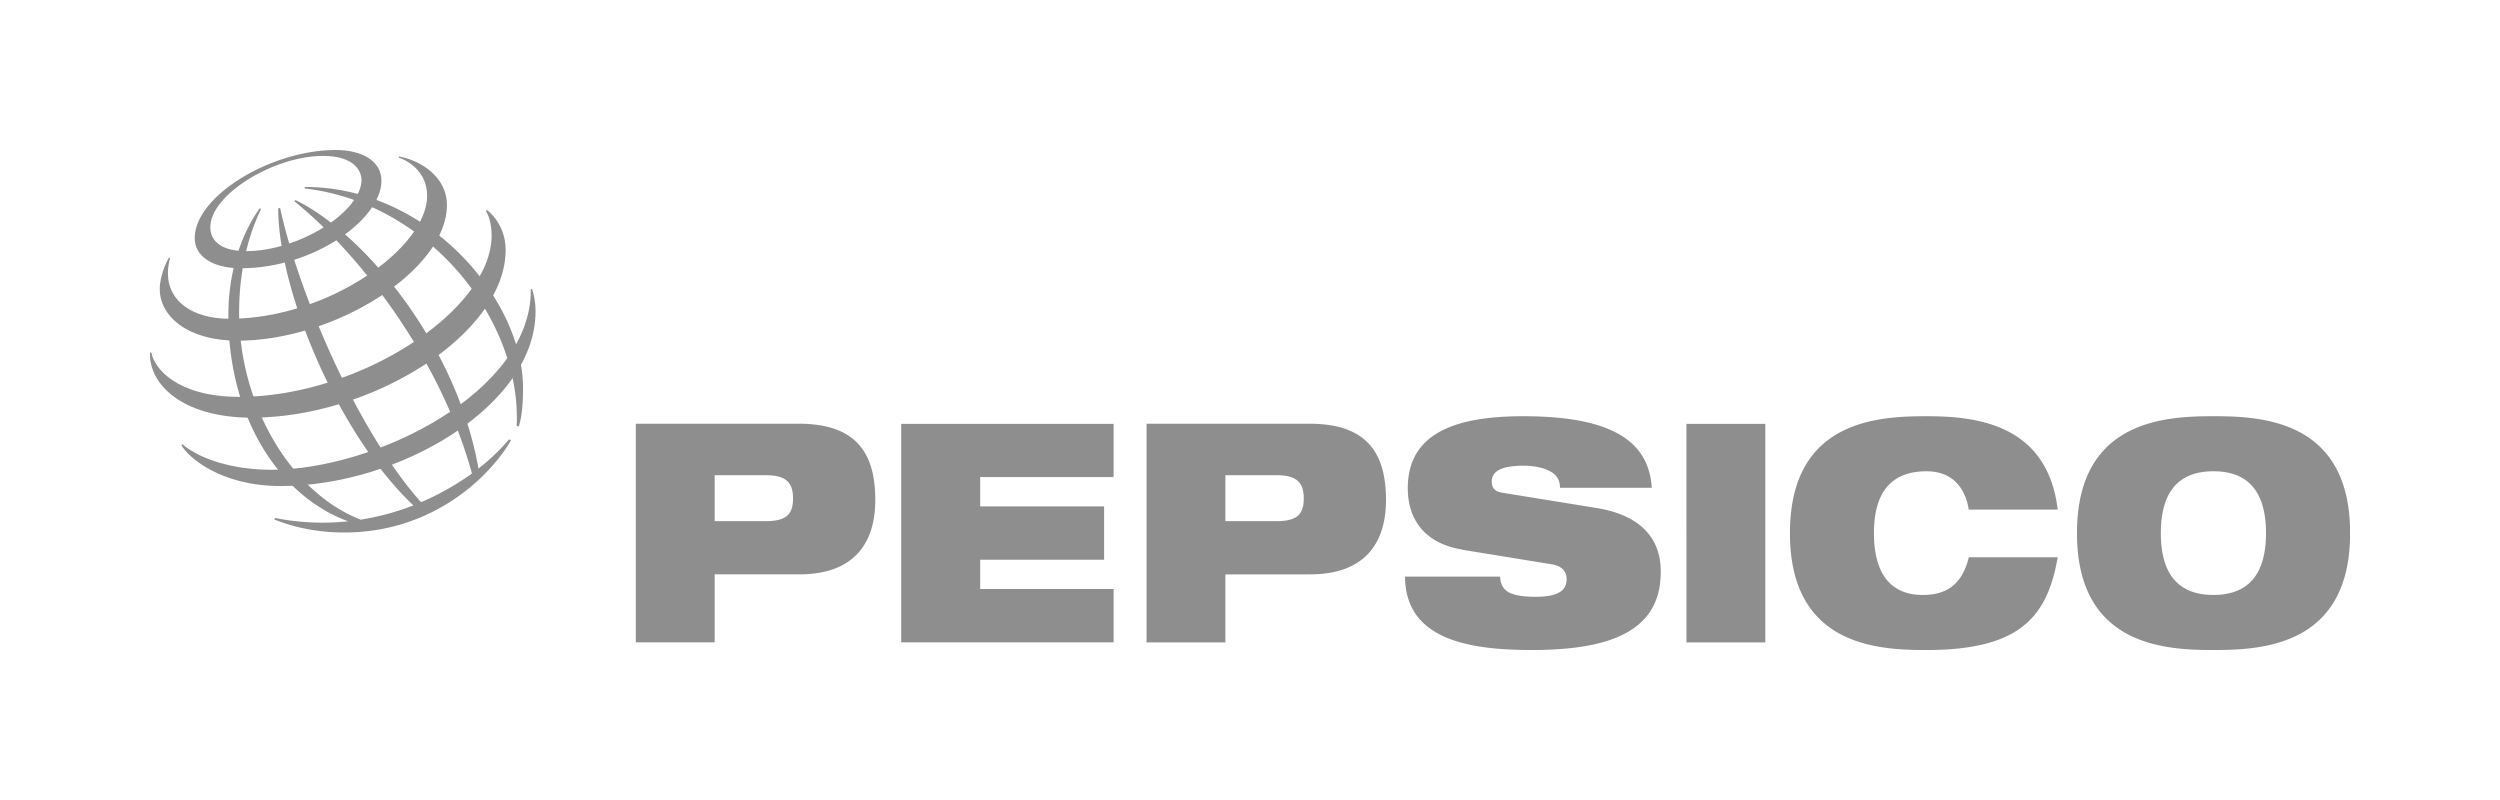 <?xml version="1.0" encoding="UTF-8"?>
<svg xmlns="http://www.w3.org/2000/svg" xmlns:v="https://vecta.io/nano" width="200" height="64" fill="none">
  <g clip-path="url(#A)" fill-rule="evenodd" fill="#8e8e8e">
    <path d="M57.174 38.016h4.076c1.592 0 2.193.542 2.193 1.863s-.601 1.813-2.193 1.813h-4.076v-3.676zm-6.309 13.373h6.309v-5.44h6.76c4.476 0 6.089-2.592 6.089-5.952 0-3.893-1.652-6.1-6.129-6.1H50.865v17.482.01zm21.231-17.482H89.09v4.257H78.414v2.346h9.914v4.267h-9.914v2.345H89.09v4.267H72.096V33.907zm25.936 4.109h4.076c1.592 0 2.193.542 2.193 1.863s-.601 1.813-2.193 1.813h-4.076v-3.676zm-6.309 13.373h6.309v-5.44h6.76c4.476 0 6.088-2.592 6.088-5.952 0-3.893-1.652-6.1-6.128-6.1H91.723v17.482.01zm25.266-7.42c-3.084-.512-4.366-2.474-4.366-4.917 0-4.533 4.056-5.755 9.243-5.755 7.12 0 10.044 2.03 10.275 5.725H124.8c0-.709-.38-1.153-.961-1.399-.561-.266-1.272-.365-1.973-.365-1.883 0-2.524.512-2.524 1.252 0 .493.201.808.832.907l7.54 1.222c3.175.512 5.148 2.129 5.148 5.095 0 4.257-3.175 6.267-10.275 6.267-4.857 0-10.164-.729-10.184-5.873h7.61c.02.591.221.976.671 1.252.471.246 1.162.365 2.143.365 1.973 0 2.504-.591 2.504-1.419 0-.512-.29-1.025-1.142-1.173l-7.21-1.173.01-.01zm17.926-10.062h6.309v17.482h-6.309V33.907zm29.702 10.673c-.401 2.306-1.122 4.159-2.684 5.44-1.542 1.271-3.956 1.981-7.811 1.981s-10.926-.296-10.926-9.352 7.09-9.352 10.926-9.352 9.664.542 10.495 7.47h-7.12c-.181-1.251-.942-3.065-3.375-3.065-2.574 0-4.206 1.399-4.206 4.947s1.592 4.947 3.895 4.947c1.993 0 3.175-.907 3.696-3.015h7.12-.01zm8.251-1.932c0-3.548 1.633-4.947 4.206-4.947s4.206 1.399 4.206 4.947-1.632 4.947-4.206 4.947-4.206-1.399-4.206-4.947zm-6.709 0c0 9.056 7.09 9.352 10.925 9.352s10.926-.296 10.926-9.352-7.09-9.352-10.926-9.352-10.925.296-10.925 9.352zM41.332 34.075c.41-8.386-6.94-17.837-16.964-19l.02-.118c9.874 0 17.455 8.997 17.455 16.103 0 1.478-.13 2.395-.34 3.055l-.17-.039zm-.601 1.064c-.661.788-1.482 1.587-2.453 2.345-1.782-10.081-9.313-18.901-14.631-21.473l-.11.079c5.358 4.326 11.737 12.722 14.22 21.789-1.192.857-2.564 1.656-4.076 2.296-5.057-5.666-9.764-16.605-11.276-23.543l-.15.049c.03 6.731 4.897 18.172 10.815 23.75-1.312.512-2.734.907-4.216 1.143-5.678-2.217-9.724-9.303-9.724-16.575 0-4.74 1.472-7.677 1.753-8.278l-.12-.049c-.34.512-2.494 3.449-2.494 8.564 0 8.209 4.116 14.486 9.584 16.467a19.41 19.41 0 0 1-5.858-.266l-.04.128c.581.217 2.564 1.035 5.588 1.035 6.84 0 11.466-4.188 13.329-7.361l-.13-.089-.01-.01z"></path>
    <path d="M26.851 12c-5.187 0-11.276 3.686-11.276 7.056 0 1.301 1.212 2.405 3.715 2.405 5.818 0 11.226-3.932 11.226-6.997 0-1.606-1.572-2.464-3.675-2.464h.01zm2.073 2.365c0 2.582-5.027 5.726-9.233 5.726-1.863 0-2.864-.719-2.864-1.912-.01-2.602 5.077-5.706 9.023-5.706 2.574 0 3.064 1.291 3.064 1.892h.01zm-15.412 6.248c-.15.246-.731 1.37-.731 2.523 0 2.139 2.193 4.119 6.229 4.119 7.771 0 16.744-5.627 16.744-10.85 0-2.345-2.253-3.617-3.825-3.883l-.03.089c.491.148 2.273.966 2.273 3.055 0 4.159-7.921 9.835-15.812 9.835-3.024 0-4.927-1.468-4.927-3.607 0-.68.14-1.123.18-1.251l-.11-.039.01.01zm25.446-3.814c.21.158 1.492 1.212 1.492 3.193 0 6.77-10.775 13.422-20.299 13.422-5.678 0-8.262-2.759-8.151-5.213h.11c.22 1.271 2.063 3.548 7.04 3.548 9.534 0 20.179-6.888 20.179-12.91 0-1.035-.28-1.675-.451-1.971l.08-.069zm3.606 6.317c.04.148.28.788.28 1.803 0 7.529-10.905 13.964-20.379 13.964-4.877 0-7.431-2.336-7.961-3.282l.09-.059c1.352 1.163 4.006 2.04 7.11 2.04 8.372 0 20.87-6.267 20.76-14.447l.12-.029-.02.01z"></path>
  </g>
  <defs>
    <clipPath id="A">
      <path fill="#fff" transform="translate(12 12)" d="M0 0h176v40H0z"></path>
    </clipPath>
  </defs>
</svg>
